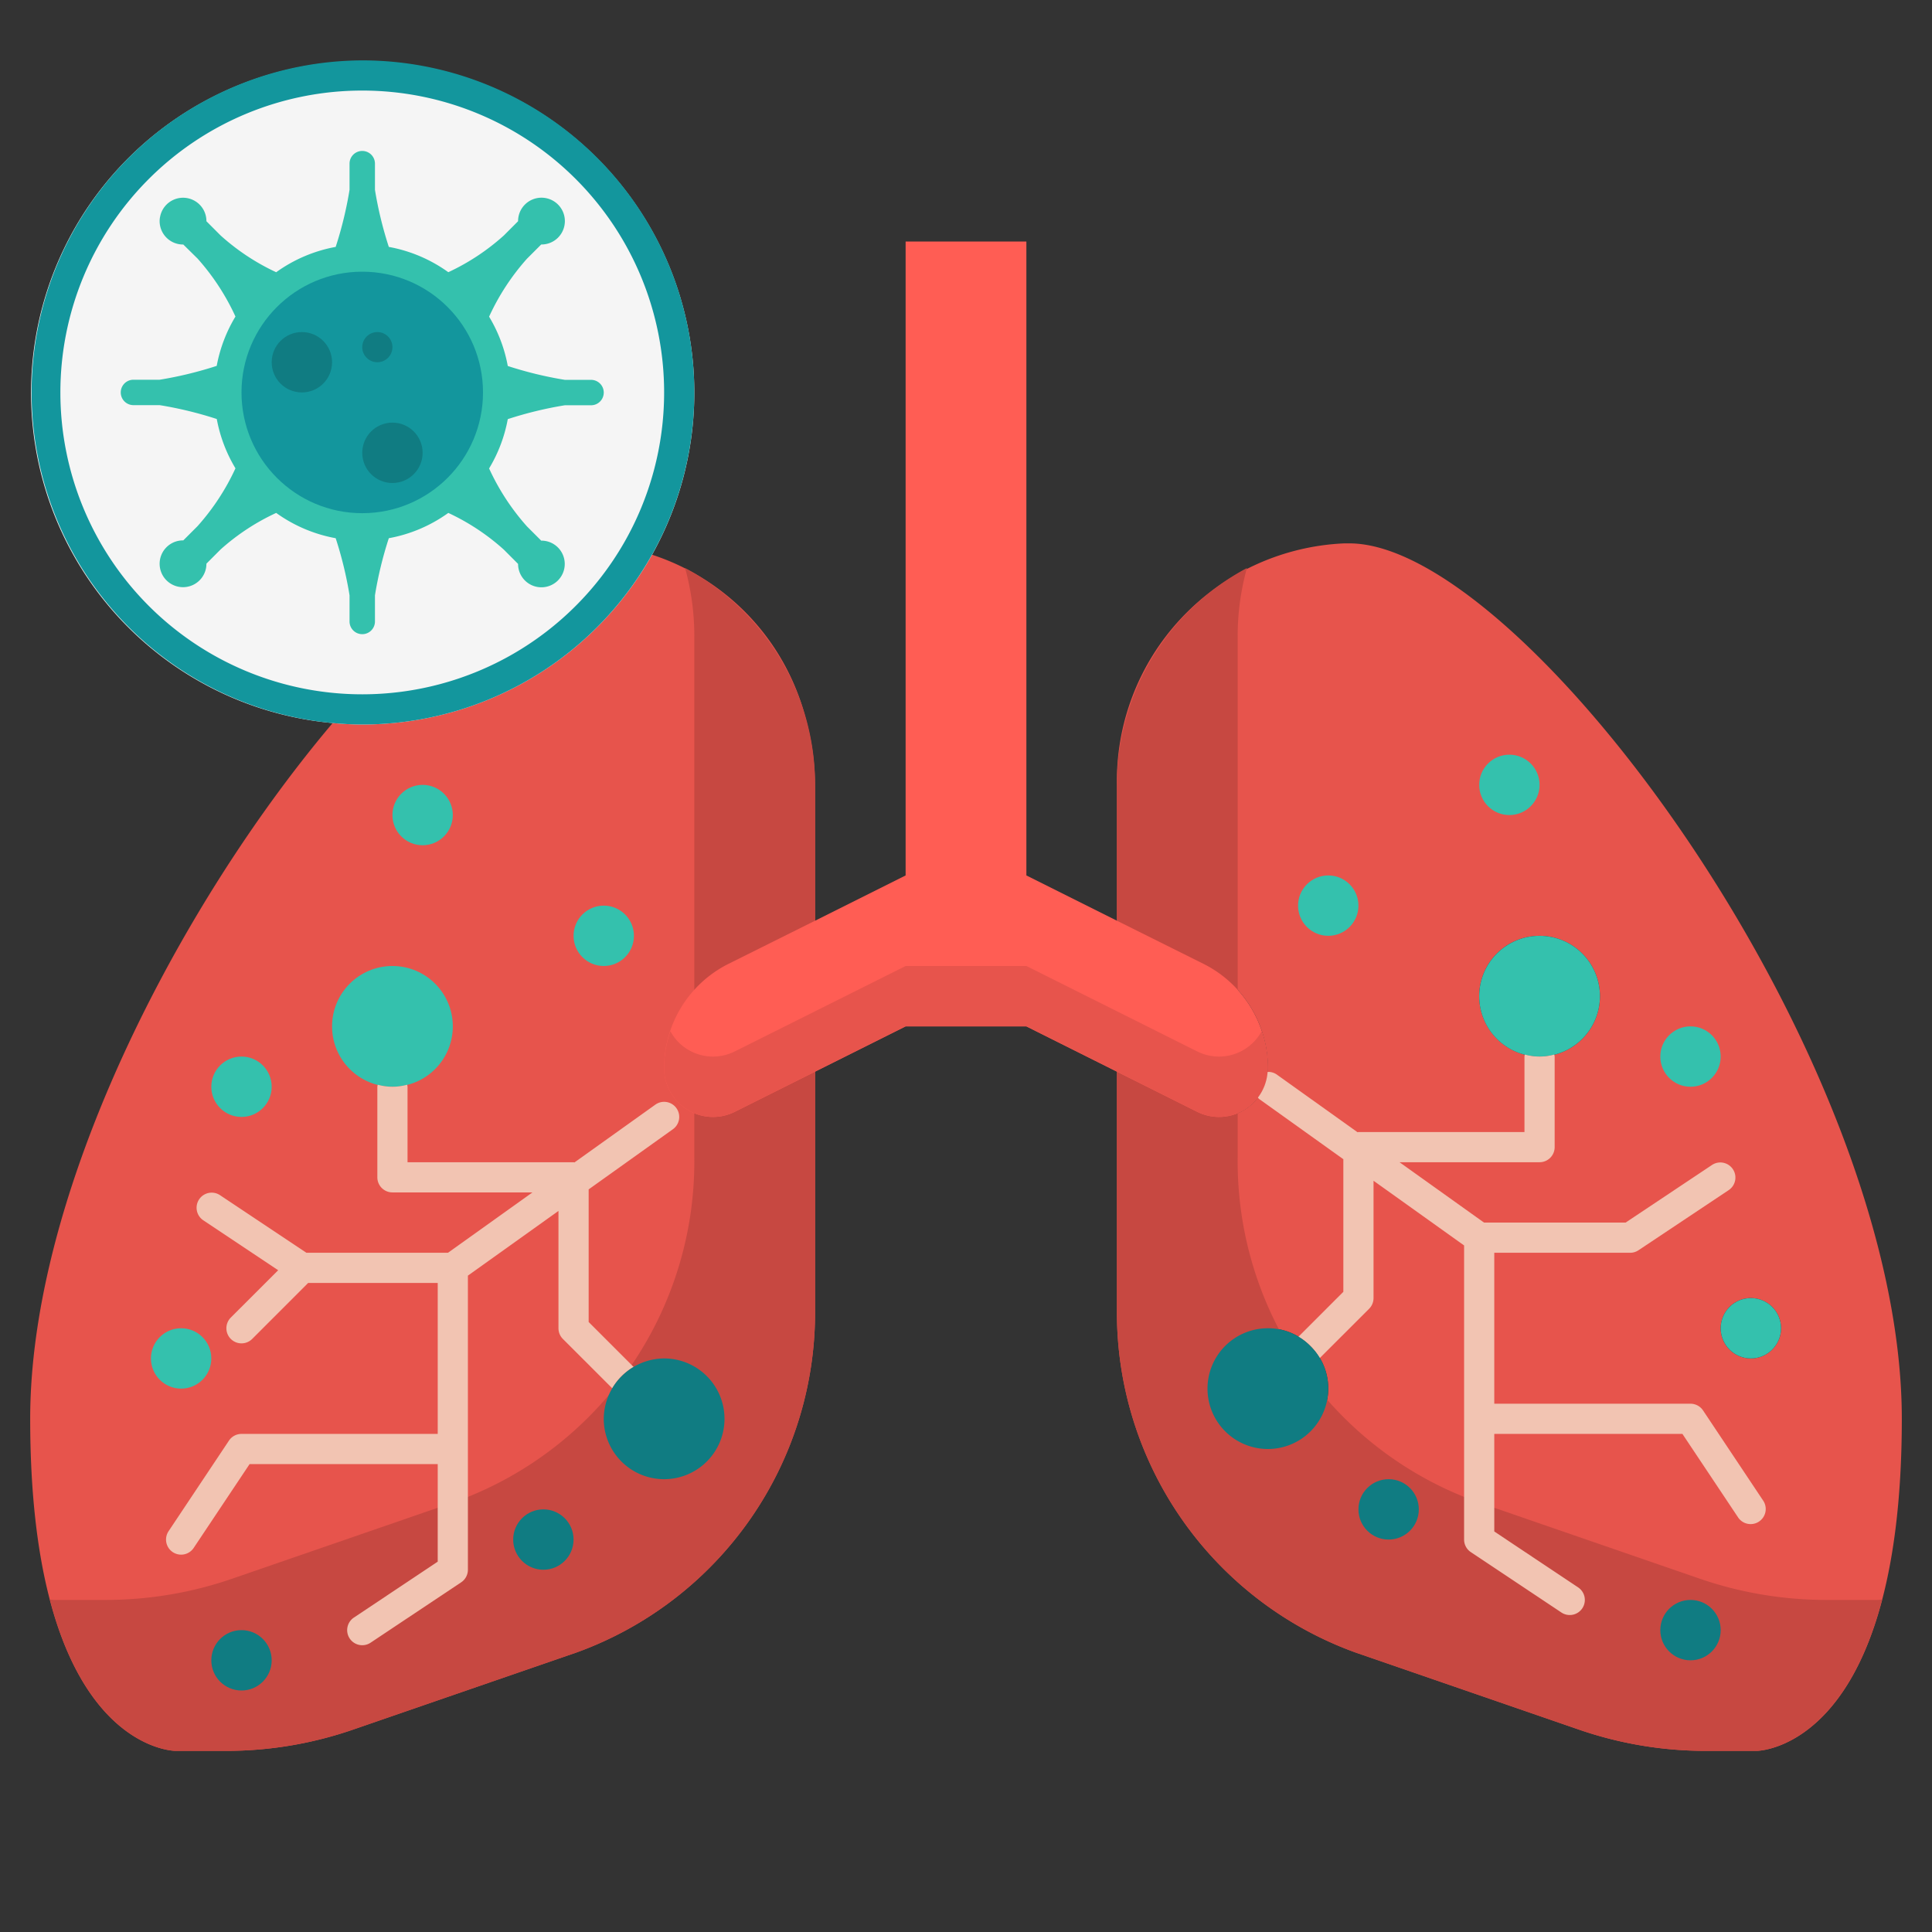<?xml version="1.0" ?><svg viewBox="0 0 64 64" xmlns="http://www.w3.org/2000/svg"><rect x="0" y="0" width="64" height="64" fill="#333333" stroke="none"/><title/><g data-name="27-Lung" id="_27-Lung"><path d="M19.3,18h.17a7.727,7.727,0,0,1,7.224,5.817A8.4,8.4,0,0,1,27,26.05v17.3a11.977,11.977,0,0,1-7.9,11.39l-7.36,2.54A12.877,12.877,0,0,1,7.48,58H5.81a1.452,1.452,0,0,1-.159-.015C4.826,57.871,1,56.814,1,47,1,35,13.52,18,19.3,18Z" style="fill:#e7544c"/><path d="M43.41,44.59A1.955,1.955,0,0,0,42,44a2,2,0,1,0,2,2A1.955,1.955,0,0,0,43.41,44.59ZM51,35a2,2,0,1,0-2-2A2.006,2.006,0,0,0,51,35ZM44.7,18C50.48,18,63,35,63,47c0,11-4.81,11-4.81,11H56.52a12.877,12.877,0,0,1-4.26-.72L44.9,54.74A11.977,11.977,0,0,1,37,43.35V35.5l2.66,1.33A1.618,1.618,0,0,0,42,35.38a3.858,3.858,0,0,0-2.13-3.45L37,30.5V26.05A7.876,7.876,0,0,1,44.53,18ZM57,44a1,1,0,1,0,1-1A1,1,0,0,0,57,44Z" style="fill:#e7544c"/><path d="M60.52,53a12.877,12.877,0,0,1-4.26-.72L48.9,49.74A11.977,11.977,0,0,1,41,38.35V21.05a8.4,8.4,0,0,1,.306-2.233A8.118,8.118,0,0,0,37,26.05v17.3a11.977,11.977,0,0,0,7.9,11.39l7.36,2.54a12.877,12.877,0,0,0,4.26.72h1.67s2.845-.006,4.159-5.015A1.452,1.452,0,0,1,62.19,53Z" style="fill:#c74841"/><path d="M3.48,53a12.877,12.877,0,0,0,4.26-.72l7.36-2.54A11.977,11.977,0,0,0,23,38.35V21.05a8.4,8.4,0,0,0-.306-2.233A8.118,8.118,0,0,1,27,26.05v17.3a11.977,11.977,0,0,1-7.9,11.39l-7.36,2.54A12.877,12.877,0,0,1,7.48,58H5.81s-2.845-.006-4.159-5.015A1.452,1.452,0,0,0,1.81,53Z" style="fill:#c74841"/><circle cx="6" cy="45" r="1" style="fill:#34c1ad"/><circle cx="13" cy="34" r="2" style="fill:#34c1ad"/><circle cx="58" cy="44" r="1" style="fill:#34c1ad"/><circle cx="51" cy="33" r="2" style="fill:#34c1ad"/><path d="M14.83,15.83A4.008,4.008,0,1,1,16,13,4.025,4.025,0,0,1,14.83,15.83Z" style="fill:#34c1ad"/><path d="M21.61,18.36A11.007,11.007,0,0,1,12,24c-.34,0-.67-.02-1-.05a10.986,10.986,0,1,1,10.61-5.59ZM12,17a3.995,3.995,0,1,0-2.83-1.17A4.025,4.025,0,0,0,12,17Z" style="fill:#f5f5f5"/><path d="M37,30.5l2.87,1.43A3.858,3.858,0,0,1,42,35.38a1.618,1.618,0,0,1-2.34,1.45L37,35.5,34,34H30l-3,1.5-2.66,1.33A1.618,1.618,0,0,1,22,35.38a3.858,3.858,0,0,1,2.13-3.45L27,30.5,30,29V8h4V29Z" style="fill:#ff5d54"/><path d="M40.38,35a1.622,1.622,0,0,1-.72-.17L37,33.5,34,32H30l-3,1.5-2.66,1.33a1.622,1.622,0,0,1-.72.17,1.606,1.606,0,0,1-1.414-.84A3.833,3.833,0,0,0,22,35.38a1.618,1.618,0,0,0,2.34,1.45L27,35.5,30,34h4l3,1.5,2.66,1.33A1.618,1.618,0,0,0,42,35.38a3.833,3.833,0,0,0-.206-1.22A1.606,1.606,0,0,1,40.38,35Z" style="fill:#e7544c"/><path d="M20.991,45.284,19.5,43.793V39.4l2.791-1.993a.5.5,0,0,0-.582-.814l-2.678,1.913c-.011,0-.02-.006-.031-.006H13.5V36a.38.38,0,0,0-.014-.067,1.8,1.8,0,0,1-.972,0A.38.38,0,0,0,12.5,36v3a.5.5,0,0,0,.5.5h4.639l-2.8,2H10.151L7.277,39.584a.5.5,0,0,0-.554.832l2.492,1.662L7.646,43.646a.5.5,0,0,0,.708.708L10.207,42.5H14.5v5H8a.5.5,0,0,0-.416.223l-2,3a.5.5,0,0,0,.139.693.5.5,0,0,0,.693-.139L8.268,48.5H14.5v3.232l-2.777,1.852A.5.5,0,0,0,12,54.5a.494.494,0,0,0,.277-.084l3-2A.5.5,0,0,0,15.5,52V42.257l3-2.143V44a.5.5,0,0,0,.146.354l1.638,1.637a1.894,1.894,0,0,1,.707-.707Z" style="fill:#f2c4b2"/><path d="M58.416,49.723l-2-3A.5.5,0,0,0,56,46.5H49.5v-5H54a.5.5,0,0,0,.277-.084l3-2a.5.5,0,0,0-.554-.832L53.849,40.5H49.161l-2.8-2H51a.5.5,0,0,0,.5-.5V35a.38.38,0,0,0-.014-.067,1.8,1.8,0,0,1-.972,0A.38.38,0,0,0,50.5,35v2.5H45c-.011,0-.02.005-.031.006l-2.678-1.913a.487.487,0,0,0-.3-.084,1.6,1.6,0,0,1-.322.851.489.489,0,0,0,.044.047L44.5,38.4v4.393l-1.491,1.491a1.894,1.894,0,0,1,.707.707l1.638-1.637A.5.5,0,0,0,45.5,43V39.114l3,2.143V51a.5.5,0,0,0,.223.416l3,2a.5.5,0,0,0,.693-.139.5.5,0,0,0-.139-.693L49.5,50.732V47.5h6.232l1.852,2.777a.5.5,0,0,0,.832-.554Z" style="fill:#f2c4b2"/><circle cx="56" cy="35" r="1" style="fill:#34c1ad"/><circle cx="44" cy="30" r="1" style="fill:#34c1ad"/><circle cx="20" cy="31" r="1" style="fill:#34c1ad"/><circle cx="14" cy="27" r="1" style="fill:#34c1ad"/><circle cx="8" cy="36" r="1" style="fill:#34c1ad"/><circle cx="50" cy="26" r="1" style="fill:#34c1ad"/><path d="M22,45a2,2,0,1,1-2,2,2.015,2.015,0,0,1,2-2Z" style="fill:#107c82"/><path d="M43.41,44.59A1.955,1.955,0,0,1,44,46a2,2,0,1,1-2-2A1.955,1.955,0,0,1,43.41,44.59Z" style="fill:#107c82"/><circle cx="18" cy="51" r="1" style="fill:#107c82"/><circle cx="8" cy="55" r="1" style="fill:#107c82"/><circle cx="46" cy="50" r="1" style="fill:#107c82"/><circle cx="56" cy="54" r="1" style="fill:#107c82"/><path d="M12,2a11,11,0,0,0-1,21.95c.33.03.66.05,1,.05A11,11,0,0,0,12,2Zm0,21A10,10,0,1,1,22,13,10,10,0,0,1,12,23Z" style="fill:#13969d"/><path d="M11.12,8.179a12.683,12.683,0,0,0,.459-1.891V5.421a.421.421,0,0,1,.842,0v.867a12.683,12.683,0,0,0,.459,1.891,4.868,4.868,0,0,1,1.971.838A7.418,7.418,0,0,0,16.691,7.8l.471-.472v0a.775.775,0,1,1,.775.771h-.009l-.471.471a7.683,7.683,0,0,0-1.255,1.92,4.879,4.879,0,0,1,.619,1.634,12.683,12.683,0,0,0,1.891.459h.867a.421.421,0,0,1,0,.842h-.867a12.683,12.683,0,0,0-1.891.459,4.879,4.879,0,0,1-.619,1.634,7.683,7.683,0,0,0,1.255,1.92l.471.471h.009a.773.773,0,1,1-.775.771v0l-.471-.472a7.418,7.418,0,0,0-1.84-1.217,4.868,4.868,0,0,1-1.971.838,12.683,12.683,0,0,0-.459,1.891v.867a.421.421,0,0,1-.842,0v-.867a12.683,12.683,0,0,0-.459-1.891,4.868,4.868,0,0,1-1.971-.838A7.418,7.418,0,0,0,7.309,18.2l-.471.472v0a.775.775,0,1,1-.775-.771h.009l.471-.471A7.683,7.683,0,0,0,7.8,15.514a4.879,4.879,0,0,1-.619-1.634,12.683,12.683,0,0,0-1.891-.459H4.421a.421.421,0,1,1,0-.842h.867a12.683,12.683,0,0,0,1.891-.459A4.879,4.879,0,0,1,7.8,10.486a7.683,7.683,0,0,0-1.255-1.92L6.072,8.1H6.063a.775.775,0,0,1-.775-.771.666.666,0,0,1,.017-.156.774.774,0,0,1,1.533.156v0l.471.472a7.418,7.418,0,0,0,1.84,1.217A4.868,4.868,0,0,1,11.12,8.179Z" style="fill:#34c1ad"/><circle cx="12" cy="13" r="4" style="fill:#13969d"/><circle cx="10" cy="12" r="1" style="fill:#107c82"/><circle cx="12.5" cy="11.5" r="0.5" style="fill:#107c82"/><circle cx="13" cy="15" r="1" style="fill:#107c82"/></g></svg>